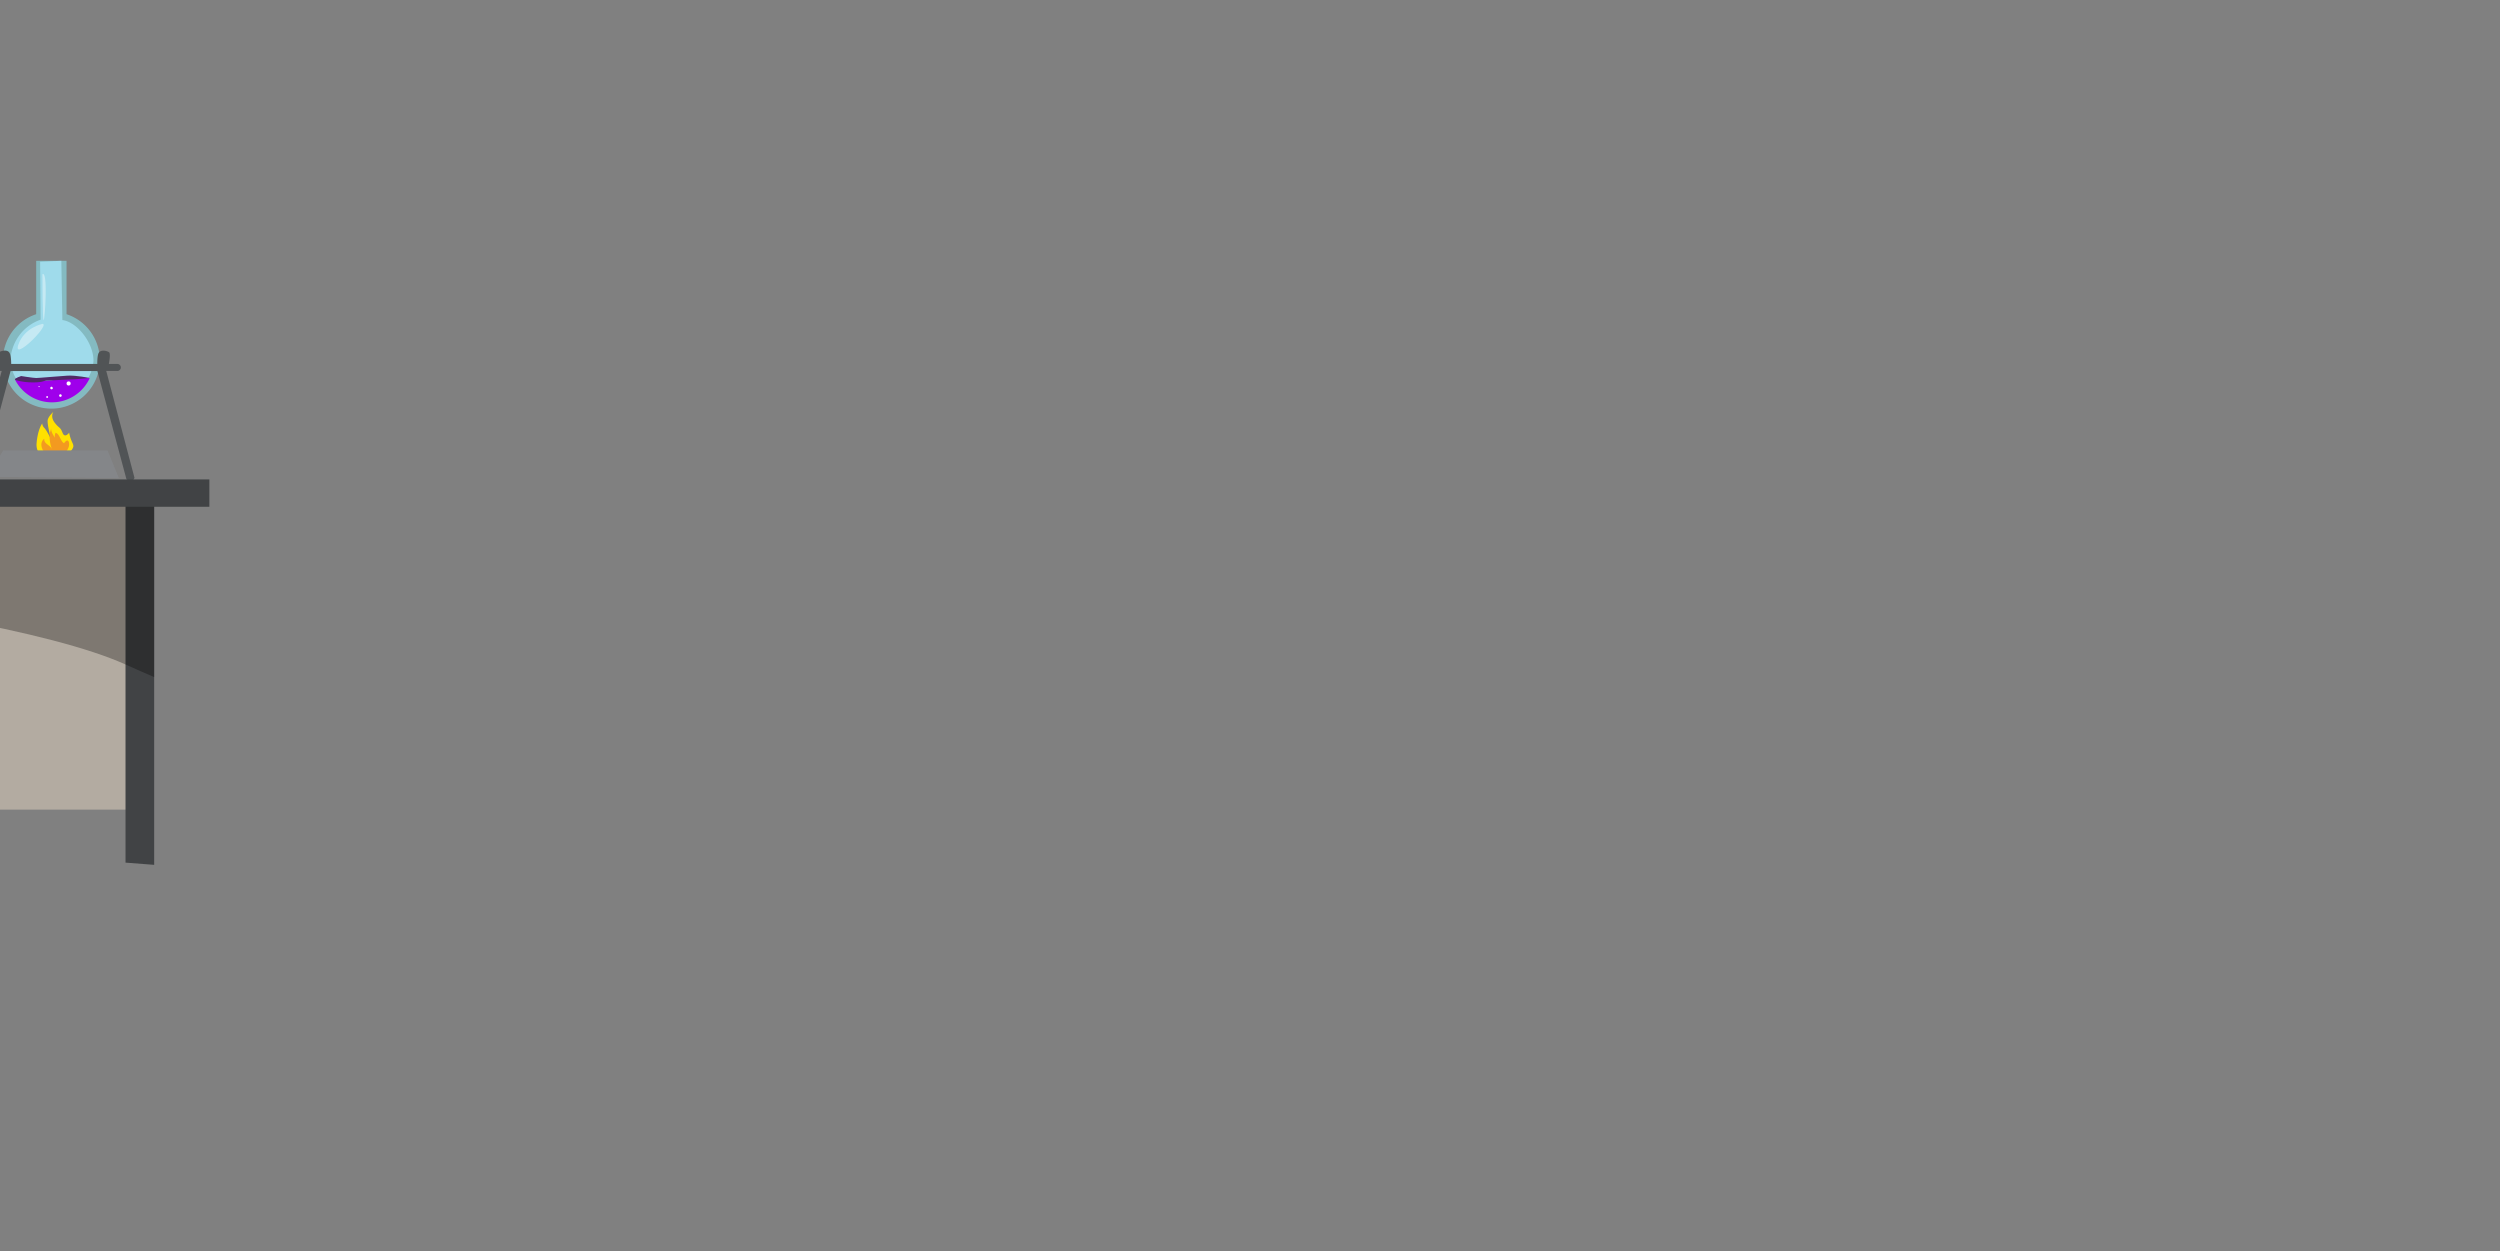 <svg xmlns="http://www.w3.org/2000/svg" width="1920" height="960.8">
  <rect width="100%" height="100%" fill="#808080" stroke="none"/>
  <defs>
    <clipPath id="a">
      <path fill="rgba(255,255,255,0)" d="M0 0h1920v960.8H0z"/>
    </clipPath>
  </defs>
  <g clip-path="url(#a)">
    <path fill="#6b6c6f" d="m-508.7 369.2 8.5-19.5h153l6.7 17.8Z"/>
    <path fill="#6b6c6f" d="M-491.7 354.8v-91s.8-6.8 5 0l3.5 92.7Zm125.7 0v-91s.9-6.8 5.1 0l3.4 92.7Z"/>
    <path fill="#6b6c6f" d="M-501 278.3h151v5h-151z"/>
    <path fill="#84bac1" d="M-479 242.9v63a14.9 14.9 0 1 0 29.8 0v-63Z"/>
    <path fill="#9fdbeb" d="M-476.4 244.4v58c0 7.6 5.5 13.7 12.3 13.7s12.3-6.1 12.3-13.7v-58Z"/>
    <path fill="#e46a3b" d="M-476.4 302.4c0 7.6 5.5 13.7 12.3 13.7s12.3-6.1 12.3-13.7v-19.7h-24.6Z"/>
    <path fill="#84bac1" d="M-440.1 242.9v63a14.9 14.9 0 1 0 29.7 0v-63Z"/>
    <path fill="#9fdbeb" d="M-437.5 244.4v58c0 7.6 5.5 13.7 12.3 13.7s12.3-6.1 12.3-13.7v-58Z"/>
    <path fill="#9ccc56" d="M-437.5 302.4c0 7.6 5.5 13.7 12.3 13.7s12.3-6.1 12.3-13.7v-36.3h-24.6Z"/>
    <path fill="#84bac1" d="M-400.9 242.9v63a14.9 14.9 0 1 0 29.7 0v-63Z"/>
    <path fill="#9fdbeb" d="M-398.4 244.4v58c0 7.6 5.6 13.7 12.4 13.7s12.3-6.1 12.3-13.7v-58Z"/>
    <path fill="#009bdb" d="M-398.4 302.4c0 7.6 5.6 13.7 12.4 13.7s12.3-6.1 12.3-13.7V296h-24.7Z"/>
    <path fill="#fff" d="m-474.2 245.7-.3 57.3c0 4.1 2.2 7.4 3.2 7.7s-.3-65.7-.3-65.7Zm38.9 0-.3 57.3c0 4.1 2.2 7.4 3.2 7.7s-.4-65.7-.4-65.7Zm39.5 0-.3 57.3c0 4.1 2.2 7.4 3.2 7.7s-.4-65.7-.4-65.7Z"/>
    <path fill="#84bac1" d="M158 80.7h-11.9c0 1.3 1.3 59.6-1 67.1a30 30 0 0 1-5.3 10.4 14.8 14.8 0 0 0 18.2-14.5Z" style="mix-blend-mode:multiply;isolation:isolate" transform="translate(-607.3 162.2)"/>
    <path fill="#84bac1" d="M171 80.7h-11.3c0 1.3 1.3 59.6-1 67.1a29.8 29.8 0 0 1-5.4 10.5 14.6 14.6 0 0 0 2.8.3 14.9 14.9 0 0 0 14.9-15Z" style="mix-blend-mode:multiply;isolation:isolate" transform="translate(-581.3 162.2)"/>
    <path fill="#84bac1" d="M171 147.8a29.8 29.8 0 0 1-5 9.9 14.8 14.8 0 0 0 19.8-14v-63H172c0 1.3 1.2 59.6-1 67.1Z" style="mix-blend-mode:multiply;isolation:isolate" transform="translate(-557 162.2)"/>
    <path fill="#fff" d="m-499 351.5 149.4.3s-156.1 4.4-149.4-.3Z"/>
    <path fill="#84bac1" d="M-230.2 358.5-272 305l-.8-53.5h-22.8l-.8 53.5-41.7 53.5s-5.9 5.1 3.4 11h101c9.3-5.9 3.4-11 3.4-11Z"/>
    <path fill="#9fdbeb" d="m-237.7 357-38-50.3-.6-53.5h-15.6l-.6 53.5-40 50.4s-4 3.5 2.4 7.6h90.1c6.4-4.2 2.3-7.7 2.3-7.7Z"/>
    <path fill="#ad2187" d="m-237.7 357-15-17.4c-3.2 0-6.3 0-8.6.2-7 .7-6.4 2-13.4 2s-15.3 0-24.8-.7c-8.5-.6-13-2.1-17.6-1.1l-15.3 17.1s-4.1 3.5 2.3 7.6h90.1c6.4-4.2 2.3-7.7 2.3-7.7Z"/>
    <path fill="#66004e" d="M-252.7 339.6c-2.7 1-30.2-1-36-.4s-28.4.8-28.4.8 14.4 6.2 22.7 6.2 23.6.6 28-1.3 17.8-6.9 13.7-5.3Z"/>
    <path fill="#fff" d="M-290 259.5s0 46.6-1.2 49.7-36.4 47.2-36.4 49.1 39-38.2 40.8-47.8 0-54.2-3.2-51Z"/>
    <path fill="#84bac1" d="M267.6 190.7 225.9 137l-.8-53.5H215c.3 15.6 1.3 56.8 1.8 61 .6 5 24.2 40.1 19.7 42.7-3.5 2-27 10.9-39.7 14.4h67.4c9.3-6 3.4-11 3.4-11Z" style="mix-blend-mode:multiply;isolation:isolate" transform="translate(-497.8 167.9)"/>
    <path fill="#84bac1" d="m-104.1 358.5-41.7-71.4-.8-35.6h-22.8l-.9 35.6-41.6 71.4s-6 5.1 3.4 11h101c9.3-5.9 3.4-11 3.4-11Z"/>
    <path fill="#9fdbeb" d="m-111.6 357-38-68.1-.6-35.7h-15.6l-.6 35.7-40 68.2s-4 3.5 2.4 7.6h90c6.4-4.2 2.4-7.7 2.4-7.7Z"/>
    <path fill="#7960a9" d="m-111.6 357-12.6-21.6c-1.9-3.9-4.7-11.7-7-11.5-7 .6-6.3 2-13.4 2s-15.2 0-24.8-.7c-8.5-.6-13-2.2-17.6-1.2l-19.4 33.1s-4 3.5 2.4 7.6h90c6.4-4.2 2.4-7.7 2.4-7.7Z"/>
    <path fill="#310d5e" d="M-131.2 325.2c-2.7 1-12.7-2.6-18.5-2s-37.5.8-37.5.8 14.4 6.3 22.7 6.3 15.5-.7 20-2.6 17.5-4 13.3-2.5Z"/>
    <path fill="#fff" d="M-163.9 259.5s0 28.7-1.3 31.9-36.3 65-36.3 67 38.9-56.2 40.8-65.7 0-36.4-3.2-33.2Z"/>
    <path fill="#84bac1" d="m310.7 190.7-41.6-71.4-.8-35.7h-10.1c.3 15.6 1.2 39 1.7 43.1.7 5.1 24.2 58 19.8 60.6a336 336 0 0 1-39.8 14.4h67.4c9.4-6 3.4-11 3.4-11Z" style="mix-blend-mode:multiply;isolation:isolate" transform="translate(-414.9 167.9)"/>
    <g transform="translate(-20.4 200.3)">
      <path fill="#84bac1" d="M71.5 41V0H48.2v41a37.2 37.2 0 1 0 23.3 0Z"/>
      <path fill="#9fdbeb" d="M68.3 45.5 67.5 0 51.2.7l.4 44.5a34.7 34.7 0 0 0-23.2 31.6 32 32 0 0 0 63.8 0c0-14.2-12.8-29.9-23.9-31.3Z"/>
      <path fill="#ffe100" d="M58.9 153.1s-11.3-2.3-10.4-13 4.3-15.2 4.3-15.2a5.5 5.5 0 0 0 1.7 3.5c1.8 1.8 5.2 8.9 5.2 8.9s-3.4-12.4-2.6-15.3 4.3-6 4.3-6-2.6 3.6 1 8.3 4.2 3 6 7.7 5.1 0 5.1 0c1.8 9.4 5.2 8.8 1.8 13.5S70 159 58.9 153Z"/>
      <path fill="#f39a20" d="M60.3 144.7a27.6 27.6 0 0 1-1.7-12c.2-1.5 1.2-3.1 1-4.7 0 3 1.1 5.1 3 7.8a5.8 5.8 0 0 1 .5-3.7c3.1.6 3.7 6.6 6.5 8 3.3-4.8 4.5-.1 3.6 2.7-1.3 4.2-5.4 7.8-7.4 11.8-9-1.8-17.9-12.6-11.4-18-.4 4.2 4.3 4.5 5.9 8.1Z"/>
      <path fill="#848689" d="m10.3 165.9 12.6-20.3H103l8.7 21.3Z"/>
      <path fill="#9f00eb" d="M60.3 108.7a32 32 0 0 0 29-18.6 35.9 35.9 0 0 1-5.1-.4 73.2 73.2 0 0 0-12.7 0c-3.3.4-6.6 1.8-14.2 2.2s-9-1.5-16.3-2.2-5.8 0-8.4.7l-.6 1a31.9 31.9 0 0 0 28.3 17.3Z"/>
      <path fill="#512965" d="M32 91.4s5 2 13.7 2 7.6-1.5 11.6-1.5 12.7-.7 16.3-.7S89.3 90 89.3 90s-10.6-2.2-17.1-1.8-21.8 1.8-24 1.8-11.6-1.5-11.6-1.5-5.7 2-4.6 2.8Z"/>
      <path fill="#fff" d="M53.3 48.4s-14.1 2.5-18.8 16 23.9-14.6 18.8-16ZM53 10.3s0 37 1 35.2 3.3-38.1-1-35.2Z" opacity=".4"/>
      <path fill="#515456" d="M102 84.6h8.5a2.7 2.7 0 0 0 0-5.4H104c.6-3.3 1.3-8.3.1-9-1.8-1.2-6.5-2.2-8 .7-.8 1.6-1 5.4-1 8.3H29c0-2.9-.3-6.7-1.2-8.3-1.4-3-6.1-1.9-8-.8-1.2.8-.4 5.8.2 9.1H7.4a2.7 2.7 0 0 0 0 5.4h14.3L0 166.6s1.8 5 6.2 1.1l22.3-83h66.7l22.3 83c4.4 4 6.2-1 6.2-1Z"/>
      <path fill="#fff" d="M61 97.7a1 1 0 1 1-1.1-1 1 1 0 0 1 1 1Z"/>
      <circle cx="1.6" cy="1.6" r="1.6" fill="#fff" transform="translate(71.5 92.6)"/>
      <path fill="#fff" d="M67.8 103.5a1 1 0 1 1-1-1 1 1 0 0 1 1 1Zm-10.5 1.1a.7.7 0 1 1-.7-.7.7.7 0 0 1 .7.7Zm-6.5-8a.4.4 0 1 1-.4-.4.4.4 0 0 1 .4.4Z"/>
    </g>
    <path fill="#b3aba1" d="M-493.2 386.3h599.7v235.5h-599.7z"/>
    <path fill="#414345" d="M-505 381.3v281.2l22 1.7V382.9Zm601.4 0v281.2l22 1.7V382.9Z"/>
    <path d="m118.4 383-22-1.7v5H-483V383l-22-1.6v38.1c61.8 4.7 486.4 38.6 601.8 91q11.5 5.2 21.6 9.5Z" opacity=".3"/>
    <path fill="#414345" d="M-545.7 368.2h706.5v21h-706.5z"/>
  </g>
</svg>
